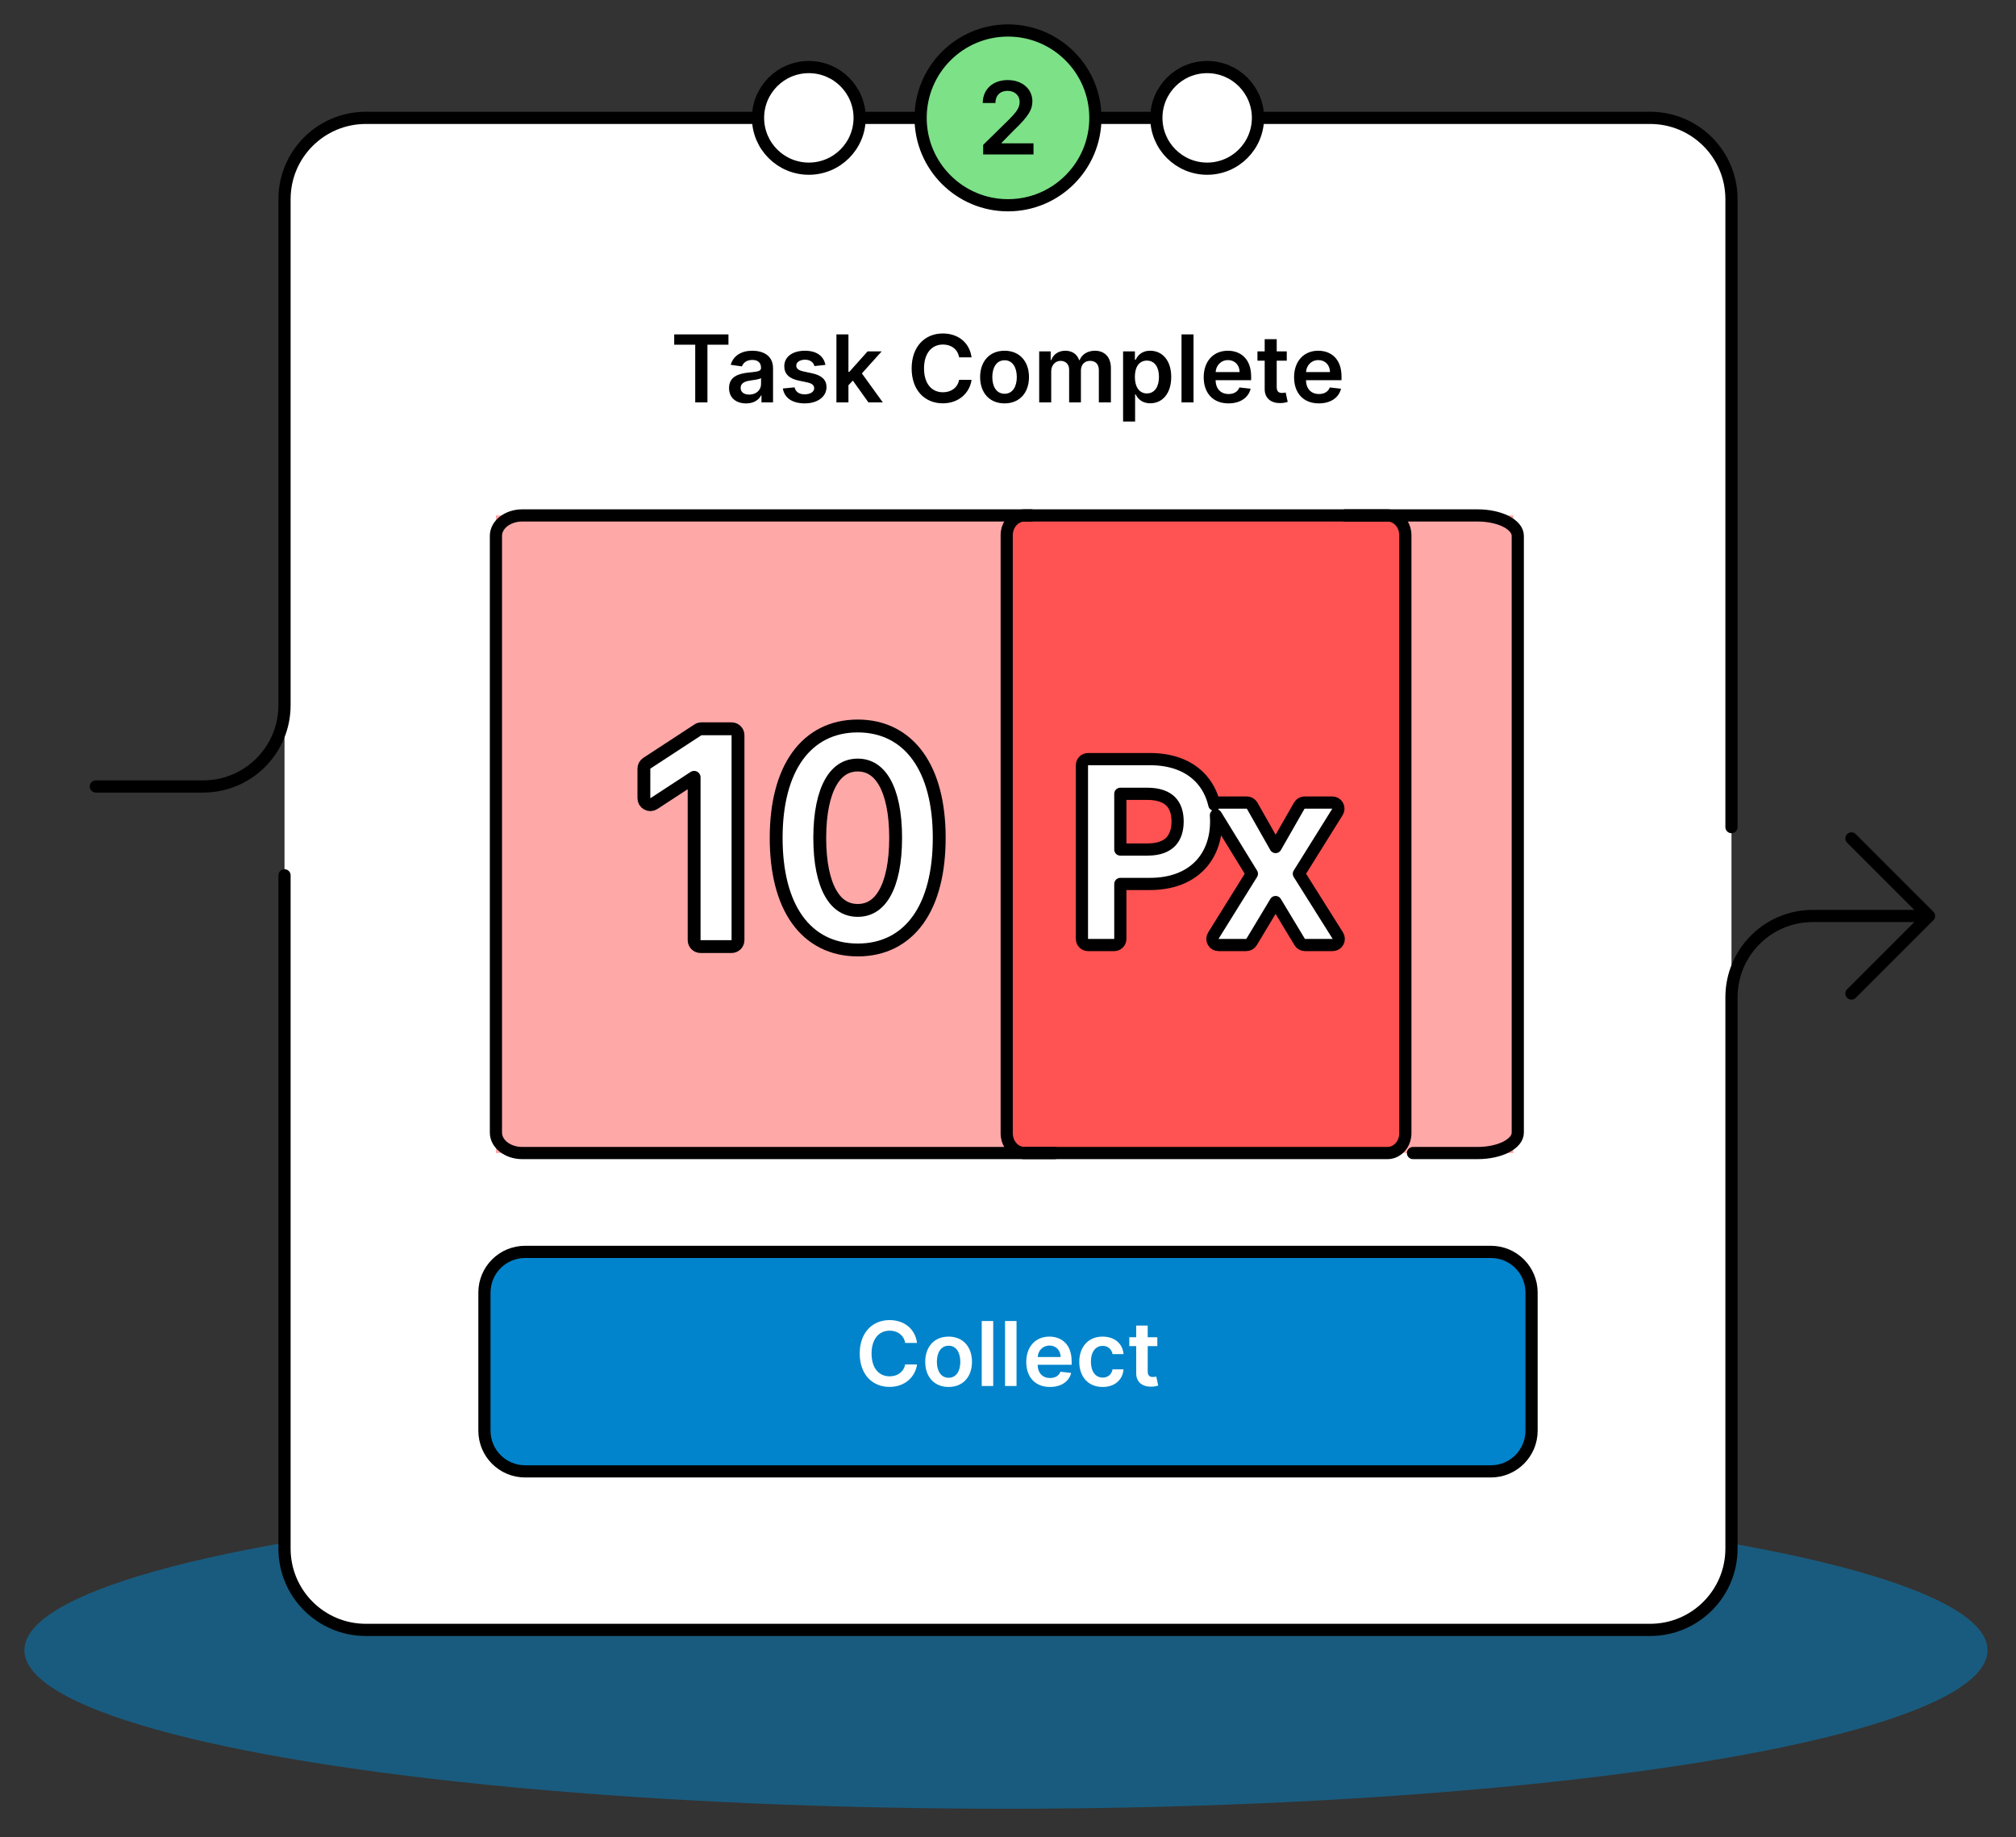 <?xml version="1.0" encoding="UTF-8"?> <svg xmlns="http://www.w3.org/2000/svg" width="496" height="452" viewBox="0 0 496 452" fill="none"><rect x="0" y="0" width="496" height="452" fill="#333333" stroke="none"/> <ellipse opacity="0.5" cx="247.5" cy="406" rx="241.5" ry="39" fill="#0184CB"></ellipse> <path d="M70 49C70 37.954 78.954 29 90 29H406C417.046 29 426 37.954 426 49V381C426 392.046 417.046 401 406 401H90C78.954 401 70 392.046 70 381V49Z" fill="white"></path> <path d="M70 215.355V381C70 392.046 78.954 401 90 401H406C417.046 401 426 392.046 426 381V245.355C426 234.31 434.954 225.355 446 225.355H474.596M426 203.495V49C426 37.954 417.046 29 406 29H90C78.954 29 70 37.954 70 49V173.495C70 184.541 61.046 193.495 50 193.495H23.581M474.596 225.355L455.513 206.273M474.596 225.355L455.513 244.438" stroke="black" stroke-width="3" stroke-linecap="round"></path> <circle cx="248" cy="29" r="21.5" fill="#7DE187" stroke="black" stroke-width="3"></circle> <circle cx="199" cy="29" r="12.5" fill="white" stroke="black" stroke-width="3"></circle> <circle cx="297" cy="29" r="12.5" fill="white" stroke="black" stroke-width="3"></circle> <path d="M241.895 38H254.273V35.267H246.409V35.144L249.521 31.979C253.03 28.611 253.999 26.971 253.999 24.935C253.999 21.911 251.54 19.698 247.907 19.698C244.328 19.698 241.789 21.919 241.789 25.349H244.901C244.901 23.506 246.065 22.352 247.863 22.352C249.582 22.352 250.861 23.401 250.861 25.102C250.861 26.61 249.944 27.685 248.163 29.492L241.895 35.637V38Z" fill="black"></path> <rect x="119.189" y="308" width="257.622" height="54" rx="10" fill="#0184CB"></rect> <path d="M119.189 352V318C119.189 312.477 123.666 308 129.189 308H366.811C372.334 308 376.811 312.477 376.811 318V352C376.811 357.523 372.334 362 366.811 362H348.106H129.189C123.666 362 119.189 357.523 119.189 352Z" stroke="black" stroke-width="3" stroke-linecap="round"></path> <path d="M225.622 330.398C225.13 326.844 222.395 324.781 218.849 324.781C214.669 324.781 211.52 327.828 211.52 333C211.52 338.164 214.63 341.219 218.849 341.219C222.653 341.219 225.177 338.758 225.622 335.703L222.7 335.687C222.333 337.562 220.802 338.617 218.888 338.617C216.294 338.617 214.435 336.672 214.435 333C214.435 329.391 216.278 327.383 218.895 327.383C220.841 327.383 222.364 328.484 222.7 330.398H225.622ZM233.386 341.234C236.901 341.234 239.136 338.758 239.136 335.047C239.136 331.328 236.901 328.844 233.386 328.844C229.87 328.844 227.636 331.328 227.636 335.047C227.636 338.758 229.87 341.234 233.386 341.234ZM233.401 338.969C231.456 338.969 230.503 337.234 230.503 335.039C230.503 332.844 231.456 331.086 233.401 331.086C235.315 331.086 236.268 332.844 236.268 335.039C236.268 337.234 235.315 338.969 233.401 338.969ZM244.364 325H241.536V341H244.364V325ZM250.101 325H247.272V341H250.101V325ZM258.321 341.234C261.118 341.234 263.04 339.867 263.54 337.781L260.899 337.484C260.517 338.5 259.579 339.031 258.36 339.031C256.532 339.031 255.321 337.828 255.298 335.773H263.657V334.906C263.657 330.695 261.126 328.844 258.173 328.844C254.735 328.844 252.493 331.367 252.493 335.07C252.493 338.836 254.704 341.234 258.321 341.234ZM255.306 333.867C255.392 332.336 256.524 331.047 258.212 331.047C259.837 331.047 260.931 332.234 260.946 333.867H255.306ZM271.284 341.234C274.3 341.234 276.222 339.445 276.425 336.898H273.722C273.479 338.188 272.55 338.93 271.308 338.93C269.542 338.93 268.401 337.453 268.401 335C268.401 332.578 269.565 331.125 271.308 331.125C272.667 331.125 273.503 332 273.722 333.156H276.425C276.229 330.555 274.198 328.844 271.268 328.844C267.753 328.844 265.534 331.383 265.534 335.047C265.534 338.68 267.698 341.234 271.284 341.234ZM284.739 329H282.372V326.125H279.544V329H277.841V331.187H279.544V337.859C279.528 340.117 281.169 341.227 283.294 341.164C284.099 341.141 284.653 340.984 284.958 340.883L284.481 338.672C284.325 338.711 284.005 338.781 283.653 338.781C282.942 338.781 282.372 338.531 282.372 337.391V331.187H284.739V329Z" fill="white"></path> <path d="M165.877 84.813H171.047V99H174.052V84.813H179.223V82.273H165.877V84.813ZM183.568 99.253C185.536 99.253 186.712 98.33 187.251 97.277H187.349V99H190.192V90.604C190.192 87.288 187.488 86.291 185.095 86.291C182.457 86.291 180.431 87.467 179.778 89.754L182.539 90.146C182.833 89.289 183.666 88.554 185.111 88.554C186.484 88.554 187.235 89.256 187.235 90.489V90.538C187.235 91.388 186.345 91.429 184.131 91.665C181.697 91.927 179.37 92.654 179.37 95.48C179.37 97.946 181.175 99.253 183.568 99.253ZM184.335 97.081C183.102 97.081 182.22 96.517 182.22 95.431C182.22 94.296 183.208 93.822 184.532 93.634C185.307 93.528 186.859 93.332 187.243 93.021V94.5C187.243 95.896 186.116 97.081 184.335 97.081ZM203.08 89.771C202.672 87.647 200.973 86.291 198.033 86.291C195.011 86.291 192.952 87.778 192.96 90.097C192.952 91.927 194.079 93.136 196.489 93.634L198.629 94.083C199.78 94.336 200.32 94.802 200.32 95.512C200.32 96.37 199.388 97.015 197.984 97.015C196.628 97.015 195.746 96.427 195.492 95.3L192.609 95.578C192.977 97.881 194.913 99.245 197.992 99.245C201.128 99.245 203.342 97.62 203.35 95.243C203.342 93.454 202.19 92.36 199.821 91.845L197.681 91.388C196.407 91.102 195.901 90.661 195.909 89.934C195.901 89.085 196.84 88.496 198.073 88.496C199.437 88.496 200.156 89.24 200.385 90.065L203.08 89.771ZM205.788 99H208.744V94.785L209.823 93.634L213.661 99H217.198L212.052 91.87L216.912 86.454H213.457L208.949 91.494H208.744V82.273H205.788V99ZM239.036 87.916C238.521 84.2 235.663 82.044 231.955 82.044C227.585 82.044 224.294 85.229 224.294 90.636C224.294 96.035 227.544 99.229 231.955 99.229C235.932 99.229 238.57 96.656 239.036 93.462L235.981 93.446C235.597 95.406 233.997 96.509 231.996 96.509C229.284 96.509 227.34 94.475 227.34 90.636C227.34 86.863 229.268 84.764 232.004 84.764C234.037 84.764 235.63 85.915 235.981 87.916H239.036ZM247.153 99.245C250.828 99.245 253.164 96.656 253.164 92.776C253.164 88.888 250.828 86.291 247.153 86.291C243.477 86.291 241.141 88.888 241.141 92.776C241.141 96.656 243.477 99.245 247.153 99.245ZM247.169 96.876C245.135 96.876 244.139 95.063 244.139 92.768C244.139 90.473 245.135 88.635 247.169 88.635C249.17 88.635 250.166 90.473 250.166 92.768C250.166 95.063 249.17 96.876 247.169 96.876ZM255.673 99H258.63V91.371C258.63 89.828 259.659 88.782 260.933 88.782C262.183 88.782 263.041 89.624 263.041 90.914V99H265.94V91.175C265.94 89.762 266.781 88.782 268.211 88.782C269.403 88.782 270.351 89.485 270.351 91.037V99H273.316V90.579C273.316 87.778 271.698 86.291 269.395 86.291C267.574 86.291 266.185 87.19 265.63 88.586H265.499C265.017 87.165 263.8 86.291 262.11 86.291C260.427 86.291 259.169 87.157 258.646 88.586H258.499V86.454H255.673V99ZM276.315 103.705H279.272V97.023H279.394C279.86 97.938 280.832 99.221 282.988 99.221C285.945 99.221 288.158 96.876 288.158 92.744C288.158 88.562 285.879 86.291 282.98 86.291C280.766 86.291 279.843 87.623 279.394 88.529H279.223V86.454H276.315V103.705ZM279.215 92.727C279.215 90.293 280.26 88.717 282.163 88.717C284.131 88.717 285.144 90.391 285.144 92.727C285.144 95.079 284.115 96.795 282.163 96.795C280.276 96.795 279.215 95.161 279.215 92.727ZM293.647 82.273H290.69V99H293.647V82.273ZM302.241 99.245C305.165 99.245 307.174 97.816 307.697 95.635L304.936 95.325C304.536 96.386 303.556 96.942 302.282 96.942C300.371 96.942 299.105 95.684 299.08 93.536H307.82V92.629C307.82 88.227 305.173 86.291 302.086 86.291C298.492 86.291 296.148 88.929 296.148 92.801C296.148 96.738 298.46 99.245 302.241 99.245ZM299.088 91.543C299.178 89.942 300.363 88.594 302.127 88.594C303.826 88.594 304.969 89.836 304.985 91.543H299.088ZM316.585 86.454H314.111V83.449H311.154V86.454H309.373V88.742H311.154V95.717C311.138 98.077 312.853 99.237 315.074 99.171C315.916 99.147 316.496 98.984 316.814 98.877L316.316 96.566C316.153 96.607 315.818 96.68 315.45 96.68C314.707 96.68 314.111 96.419 314.111 95.227V88.742H316.585V86.454ZM324.477 99.245C327.401 99.245 329.411 97.816 329.933 95.635L327.173 95.325C326.773 96.386 325.792 96.942 324.518 96.942C322.607 96.942 321.341 95.684 321.317 93.536H330.056V92.629C330.056 88.227 327.41 86.291 324.322 86.291C320.729 86.291 318.384 88.929 318.384 92.801C318.384 96.738 320.696 99.245 324.477 99.245ZM321.325 91.543C321.415 89.942 322.599 88.594 324.363 88.594C326.062 88.594 327.205 89.836 327.222 91.543H321.325Z" fill="black"></path> <path d="M127.213 122.285H371.325V287.585H127.213V122.285Z" fill="white"></path> <path d="M122.015 126.81H372.325V283.682H122.015V126.81Z" fill="#FF5252" fill-opacity="0.5"></path> <path d="M247 131.819V279.181C247 279.711 247.101 280.193 247.254 280.675C247.913 282.602 249.842 284 252.075 284H339.925C342.158 284 344.086 282.602 344.746 280.675C344.898 280.193 345 279.711 345 279.181V131.819C345 131.289 344.898 130.807 344.746 130.325C344.086 128.397 342.158 127 339.925 127H252.075C249.842 127 247.913 128.397 247.254 130.325C247.101 130.807 247 131.289 247 131.819Z" fill="#FF5252"></path> <path d="M253.688 126.811H128.486C124.912 126.811 122.015 129.061 122.015 131.838V278.653C122.015 281.43 124.912 283.681 128.486 283.681H259.492" stroke="black" stroke-width="3" stroke-miterlimit="10" stroke-linecap="round" stroke-linejoin="round"></path> <path d="M247.683 131.626V278.867C247.683 279.396 247.771 279.878 247.903 280.359C248.473 282.285 250.14 283.682 252.071 283.682H341.37C343.301 283.682 344.968 282.285 345.538 280.359C345.67 279.878 345.758 279.397 345.758 278.867V131.626C345.758 131.096 345.67 130.615 345.538 130.133C344.968 128.207 343.301 126.811 341.37 126.811H252.071C250.14 126.811 248.473 128.207 247.903 130.133C247.771 130.615 247.683 131.096 247.683 131.626Z" stroke="black" stroke-width="3" stroke-miterlimit="10" stroke-linecap="round" stroke-linejoin="round"></path> <path d="M347.638 283.681H363.538C368.996 283.681 373.421 281.43 373.421 278.653V131.838C373.421 129.061 368.996 126.811 363.538 126.811H330.964" stroke="black" stroke-width="3" stroke-miterlimit="10" stroke-linecap="round" stroke-linejoin="round"></path> <path d="M211.028 233.722H211.032C217.345 233.722 222.45 231.115 225.92 226.241C229.339 221.436 231.078 214.563 231.078 206.118C231.078 197.727 229.312 190.88 225.88 186.086C222.401 181.228 217.3 178.612 211.032 178.612C204.753 178.612 199.651 181.22 196.172 186.077C192.739 190.867 190.974 197.714 190.961 206.115V206.118C190.961 214.552 192.7 221.418 196.123 226.223C199.595 231.097 204.705 233.709 211.028 233.722ZM211.032 223.985C208.266 223.985 206.021 222.648 204.382 219.784C202.695 216.835 201.683 212.288 201.683 206.119C201.695 199.976 202.713 195.419 204.402 192.456C206.045 189.573 208.287 188.226 211.032 188.226C213.763 188.226 216.006 189.572 217.649 192.456C219.338 195.419 220.356 199.976 220.356 206.118C220.356 212.287 219.344 216.836 217.659 219.784C216.023 222.65 213.783 223.985 211.032 223.985Z" fill="white" stroke="black" stroke-width="3.164" stroke-linejoin="round"></path> <path d="M181.573 180.883C181.573 180.009 180.864 179.301 179.991 179.301H172.58C172.273 179.301 171.972 179.391 171.715 179.559L159.135 187.782C158.688 188.074 158.418 188.572 158.418 189.106V196.393C158.418 196.974 158.736 197.508 159.247 197.784C159.758 198.061 160.379 198.035 160.865 197.718L170.777 191.244V231.303C170.777 232.176 171.485 232.885 172.359 232.885H179.991C180.864 232.885 181.573 232.176 181.573 231.303V180.883Z" fill="white" stroke="black" stroke-width="3.164" stroke-linejoin="round"></path> <path d="M266.19 231C266.19 231.828 266.861 232.5 267.69 232.5H274.137C274.966 232.5 275.637 231.828 275.637 231V217.476H282.901C288.164 217.476 292.284 215.879 295.09 213.053C297.889 210.233 299.216 206.353 299.216 202.101C299.216 201.588 299.197 201.081 299.158 200.581L308.001 214.97L298.518 230.207C298.23 230.67 298.215 231.252 298.48 231.728C298.744 232.205 299.246 232.5 299.791 232.5H306.635C307.162 232.5 307.65 232.224 307.921 231.773L313.836 221.931L319.769 231.774C320.04 232.225 320.528 232.5 321.054 232.5H327.877C328.423 232.5 328.926 232.203 329.19 231.725C329.454 231.247 329.437 230.664 329.146 230.201L319.568 214.972L329.066 199.744C329.354 199.281 329.369 198.699 329.105 198.222C328.84 197.745 328.338 197.45 327.793 197.45H320.97C320.432 197.45 319.935 197.738 319.668 198.205L313.84 208.396L308.065 198.21C307.799 197.74 307.3 197.45 306.76 197.45H299.916C299.468 197.45 299.048 197.65 298.766 197.986C298.168 195.384 296.965 193.047 295.108 191.177C292.309 188.357 288.193 186.766 282.922 186.766H267.69C266.861 186.766 266.19 187.438 266.19 188.266V231ZM275.637 209.01V195.296H282.233C285.162 195.296 286.972 196.086 288.056 197.186C289.146 198.292 289.727 199.937 289.727 202.101C289.727 204.265 289.145 205.945 288.054 207.081C286.974 208.204 285.186 209.01 282.317 209.01H275.637Z" fill="white" stroke="black" stroke-width="3" stroke-linecap="round" stroke-linejoin="round"></path> </svg> 